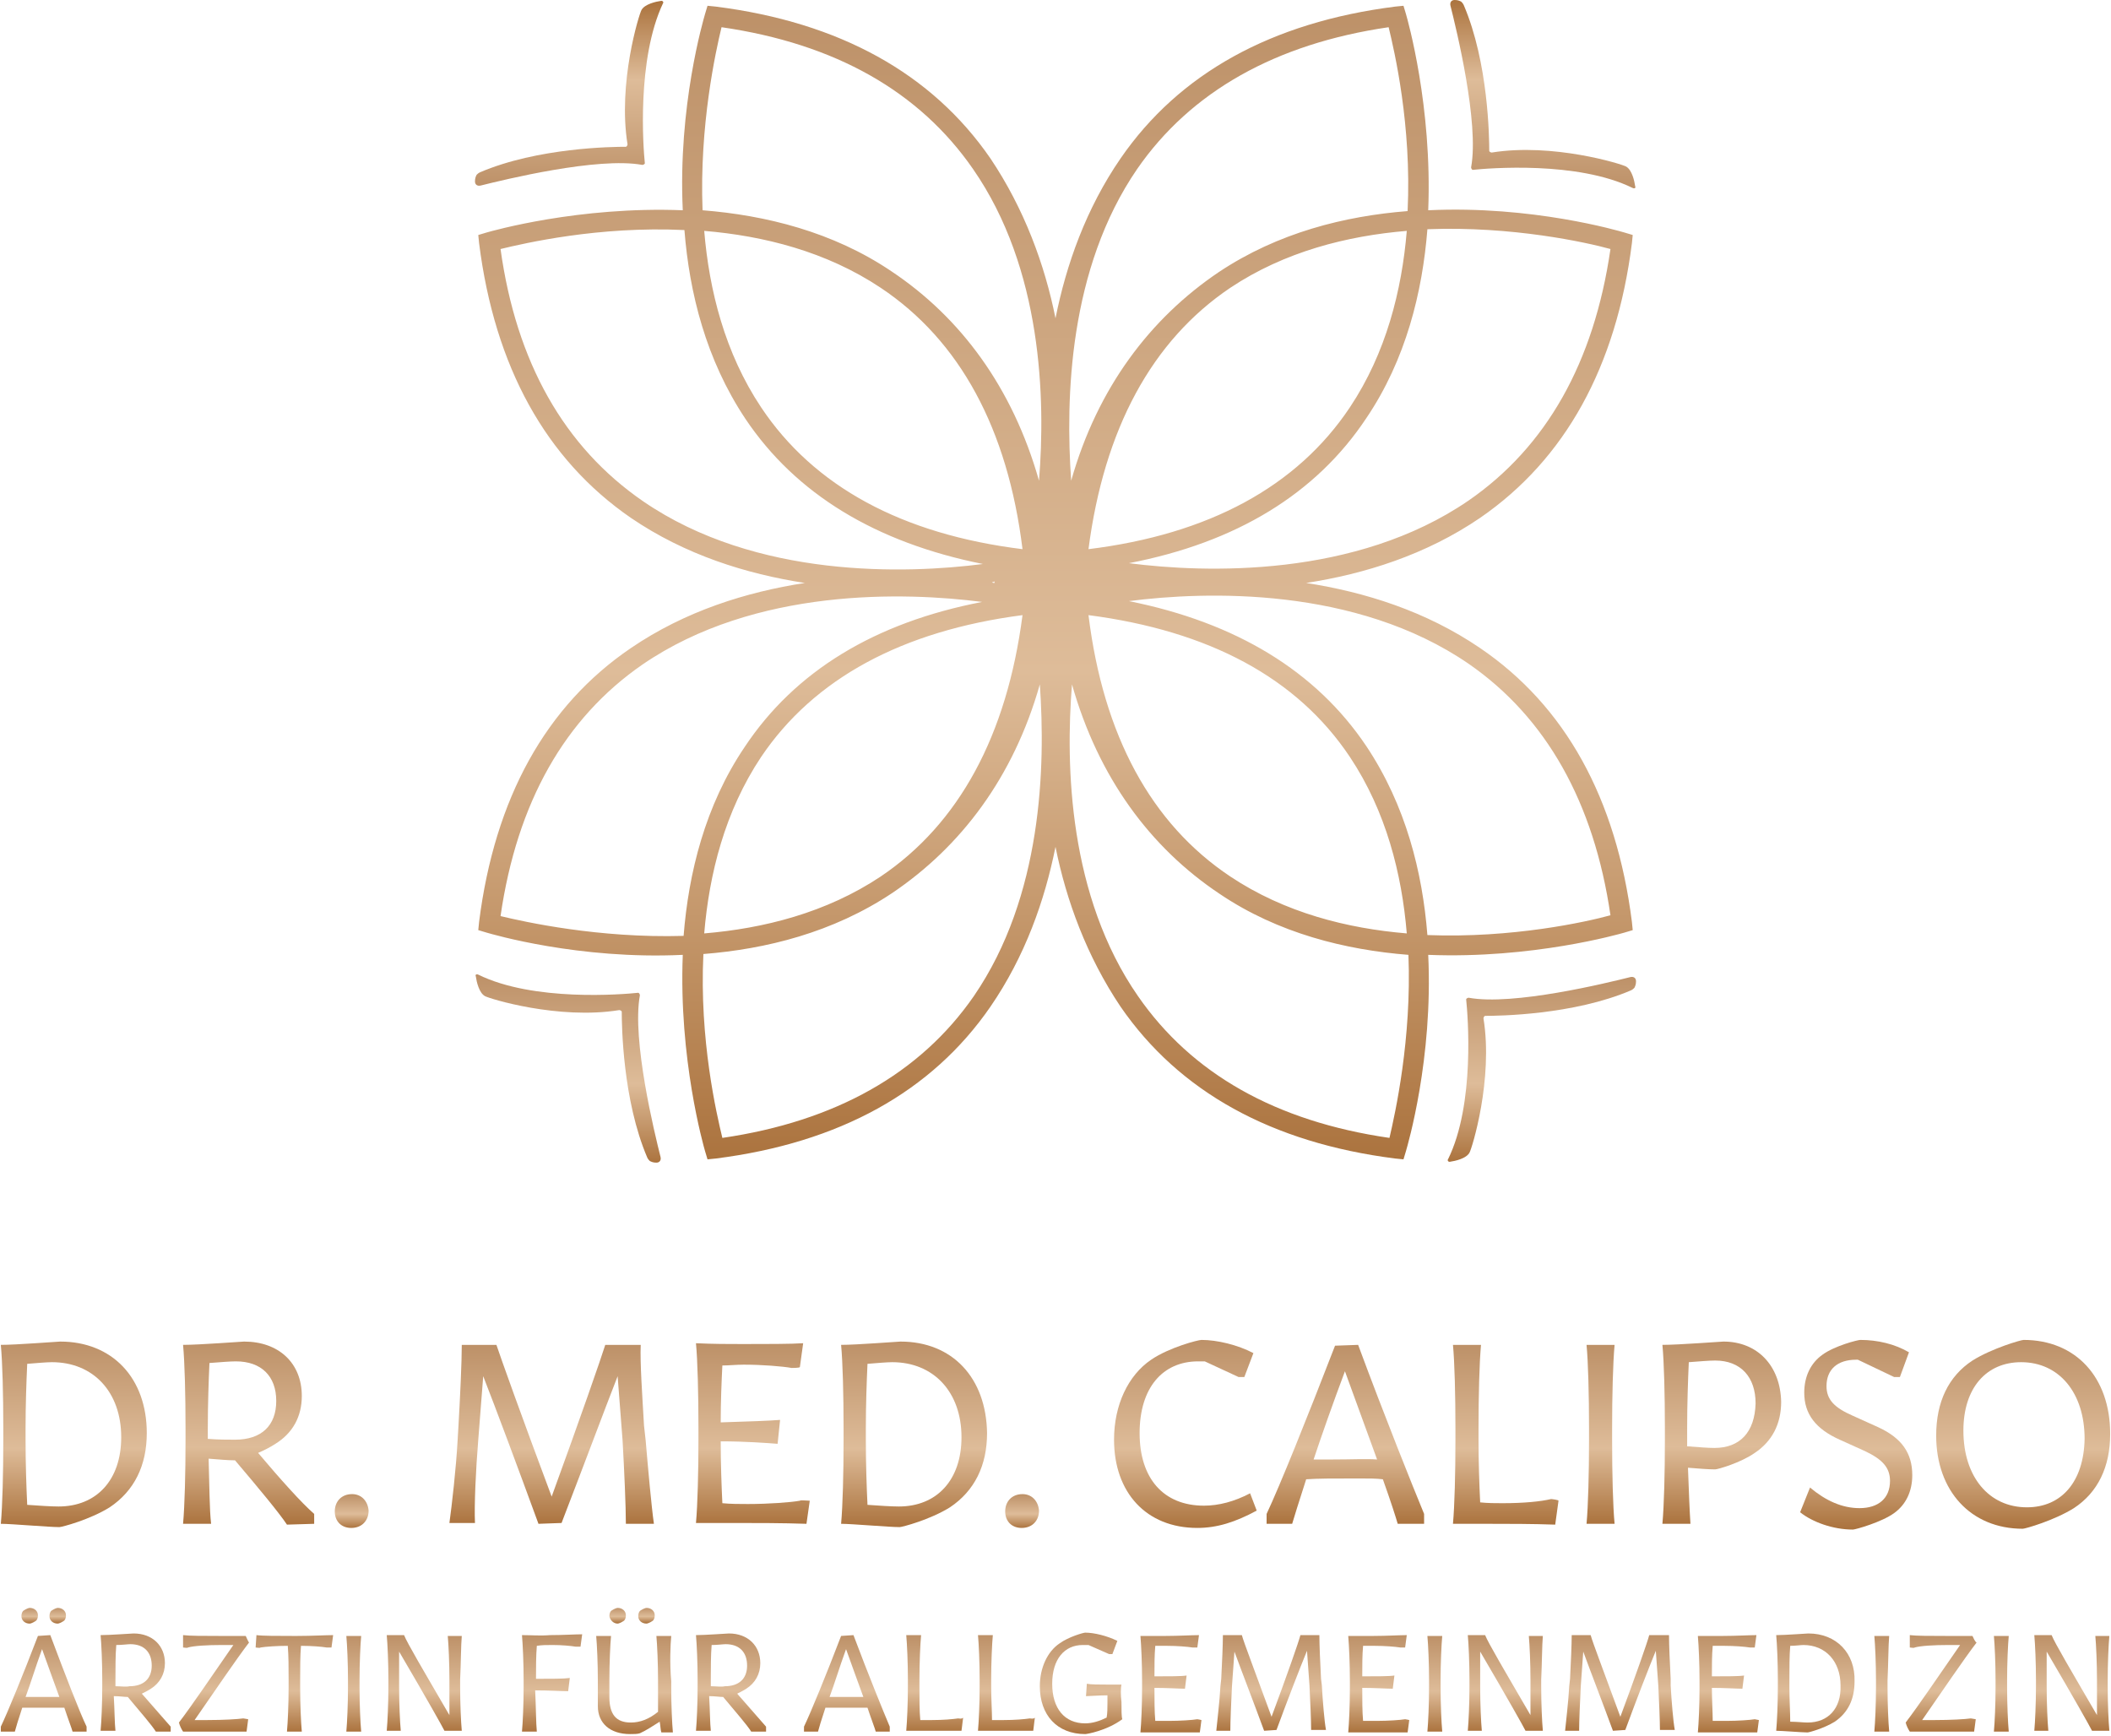 <?xml version="1.0" encoding="UTF-8"?> <svg xmlns="http://www.w3.org/2000/svg" xmlns:xlink="http://www.w3.org/1999/xlink" version="1.1" id="Ebene_1" x="0px" y="0px" viewBox="0 0 256 210.5" style="enable-background:new 0 0 256 210.5;" xml:space="preserve"> <style type="text/css"> .st0{fill:url(#SVGID_1_);} .st1{fill:url(#SVGID_00000052795328686620045750000003179362789437205917_);} .st2{fill:url(#SVGID_00000023976575705556364360000015553581596907224982_);} .st3{fill:url(#SVGID_00000078749598247786478310000000275523159839496863_);} .st4{fill:url(#SVGID_00000103969320381671458770000011879226270027671730_);} .st5{fill:url(#SVGID_00000164488076238941164160000011310345552201850279_);} .st6{fill:url(#SVGID_00000008118541341310375020000011563504142237770902_);} .st7{fill:url(#SVGID_00000085952711428855013220000018353384677743386519_);} .st8{fill:url(#SVGID_00000181057924282797254420000012020765023350310072_);} .st9{fill:url(#SVGID_00000106854396298822489070000008050030444805619353_);} .st10{fill:url(#SVGID_00000177486231244438488110000012211435324864344231_);} .st11{fill:url(#SVGID_00000123415727174524197430000013224037187944863649_);} .st12{fill:url(#SVGID_00000166666578802638512020000012758094701591995816_);} .st13{fill:url(#SVGID_00000160175873550705778010000004227370732955176893_);} .st14{fill:url(#SVGID_00000158008111823078472270000007118095715070519426_);} .st15{fill:url(#SVGID_00000178199069926346447720000000645251761440760460_);} .st16{fill:url(#SVGID_00000057870718944299775540000004233153253306241412_);} .st17{fill:url(#SVGID_00000007407836676738708880000007170668640849148292_);} .st18{fill:url(#SVGID_00000018223752146792931300000010942130494046795405_);} .st19{fill:url(#SVGID_00000157999629571667620610000014494789036505252744_);} .st20{fill:url(#SVGID_00000072279414012618703890000014084813941463602875_);} .st21{fill:url(#SVGID_00000089572746076087393230000017047172137900011145_);} .st22{fill:url(#SVGID_00000166677468570125210220000006817852519363003288_);} .st23{fill:url(#SVGID_00000123411916368909394520000011762372194617619361_);} .st24{fill:url(#SVGID_00000062191203931013202160000002278461544683312051_);} .st25{fill:url(#SVGID_00000090265511007045326520000006115821164856604312_);} .st26{fill:url(#SVGID_00000152944810062506376220000000823159450852443067_);} .st27{fill:url(#SVGID_00000066513059976420942100000008186338721719734444_);} .st28{fill:url(#SVGID_00000046301358742561751450000005251945093420705181_);} .st29{fill:url(#SVGID_00000013159520398265185620000015148495436006343561_);} .st30{fill:url(#SVGID_00000179636705873215252700000000732617437136202628_);} .st31{fill:url(#SVGID_00000137132597676609543750000011065209534973910939_);} .st32{fill:url(#SVGID_00000110470194394548419140000017651984701788487612_);} .st33{fill:url(#SVGID_00000159459842598282597790000002490884834194435737_);} .st34{fill:url(#SVGID_00000019637136786344800630000017091097289109128619_);} .st35{fill:url(#SVGID_00000094590677771223507840000016856794370863460259_);} .st36{fill:url(#SVGID_00000033341884807842516560000004621920711264075948_);} .st37{fill:url(#SVGID_00000011027148896188122360000005300123222837910147_);} .st38{fill:url(#SVGID_00000088818112922548885600000008648174421928189107_);} .st39{fill:url(#SVGID_00000140735427129017275070000007281210191630900885_);} .st40{fill:url(#SVGID_00000077297293121321317180000001230257386471662734_);} .st41{fill:url(#SVGID_00000052083502209422624400000000063175344282406831_);} .st42{fill:url(#SVGID_00000168116343029391747740000001920294228776926385_);} .st43{fill:url(#SVGID_00000158006507823168805040000012362933268065968258_);} .st44{fill:url(#SVGID_00000051353892132111130350000003395681788060038541_);} .st45{fill:url(#SVGID_00000120524247729910059990000006591532022061589126_);} .st46{fill:url(#SVGID_00000154402702246678877730000015029247219571901876_);} .st47{fill:url(#SVGID_00000081627128347078417060000009762454132660084624_);} </style> <g> <g> <linearGradient id="SVGID_1_" gradientUnits="userSpaceOnUse" x1="5.283" y1="198.331" x2="5.283" y2="210.029"> <stop offset="1.624976e-06" style="stop-color:#BD9168"></stop> <stop offset="0.577" style="stop-color:#DEBC99"></stop> <stop offset="1" style="stop-color:#AB733E"></stop> </linearGradient> <path class="st0" d="M6.1,198.3l-1.5,0.1c-1.8,4.7-3.6,9.1-4.5,11c0,0.1,0,0.6,0,0.6h1.7c0.1-0.4,0.4-1.4,0.9-2.9 c0.7,0,1.7,0,3.5,0c0.7,0,1.1,0,1.6,0c0.5,1.5,0.9,2.5,1,2.9h1.7c0-0.1,0-0.6,0-0.6C9.6,207.5,7.9,203.1,6.1,198.3z M4.3,205.8 c-0.5,0-0.8,0-1.2,0c0.6-1.6,1.2-3.6,2-5.8c0.8,2.2,1.5,4.2,2.1,5.8C6.6,205.8,5.7,205.8,4.3,205.8z"></path> <linearGradient id="SVGID_00000039109453273368346760000000176613777753923235_" gradientUnits="userSpaceOnUse" x1="3.57" y1="194.907" x2="3.57" y2="196.859"> <stop offset="1.624976e-06" style="stop-color:#BD9168"></stop> <stop offset="0.577" style="stop-color:#DEBC99"></stop> <stop offset="1" style="stop-color:#AB733E"></stop> </linearGradient> <path style="fill:url(#SVGID_00000039109453273368346760000000176613777753923235_);" d="M3.6,196.9c0.1,0,0.4-0.1,0.7-0.3 c0.2-0.1,0.3-0.4,0.3-0.7c0-0.5-0.4-0.9-1-0.9c-0.1,0-0.4,0.1-0.7,0.3c-0.2,0.1-0.3,0.4-0.3,0.7C2.6,196.5,3,196.9,3.6,196.9z"></path> <linearGradient id="SVGID_00000071529548744674848880000008162737379204458175_" gradientUnits="userSpaceOnUse" x1="6.995" y1="194.907" x2="6.995" y2="196.859"> <stop offset="1.624976e-06" style="stop-color:#BD9168"></stop> <stop offset="0.577" style="stop-color:#DEBC99"></stop> <stop offset="1" style="stop-color:#AB733E"></stop> </linearGradient> <path style="fill:url(#SVGID_00000071529548744674848880000008162737379204458175_);" d="M7,196.9c0.1,0,0.4-0.1,0.7-0.3 c0.2-0.1,0.3-0.4,0.3-0.7c0-0.5-0.4-0.9-1-0.9c-0.1,0-0.4,0.1-0.7,0.3c-0.2,0.1-0.3,0.4-0.3,0.7C6,196.5,6.4,196.9,7,196.9z"></path> <linearGradient id="SVGID_00000181765778597708386130000013044127863534482331_" gradientUnits="userSpaceOnUse" x1="16.589" y1="198.15" x2="16.589" y2="210.078"> <stop offset="1.624976e-06" style="stop-color:#BD9168"></stop> <stop offset="0.577" style="stop-color:#DEBC99"></stop> <stop offset="1" style="stop-color:#AB733E"></stop> </linearGradient> <path style="fill:url(#SVGID_00000181765778597708386130000013044127863534482331_);" d="M17.2,205.4c0.4-0.2,0.8-0.4,1.1-0.6 c1.1-0.7,1.7-1.8,1.7-3.1c0-2.1-1.5-3.6-3.8-3.6c-0.2,0-2.9,0.2-4,0.2c0.1,1.1,0.2,3.3,0.2,5.4v0.8c0,2.1-0.1,4.3-0.2,5.4h1.8 c-0.1-0.9-0.1-2.5-0.2-4.2c0.7,0,1.3,0.1,1.7,0.1c1.5,1.8,2.9,3.4,3.4,4.2l1.8,0c0-0.1,0-0.6,0-0.6 C20.1,208.7,18.7,207.1,17.2,205.4z M14,204.5v-0.7c0-1.5,0-3.1,0.1-4.3c0.7,0,1.4-0.1,1.7-0.1c1.7,0,2.6,1,2.6,2.6 c0,1.6-1,2.5-2.7,2.5C15.3,204.6,14.6,204.5,14,204.5z"></path> <linearGradient id="SVGID_00000068658147027577169700000007449238974819208083_" gradientUnits="userSpaceOnUse" x1="25.963" y1="198.299" x2="25.963" y2="210.078"> <stop offset="1.624976e-06" style="stop-color:#BD9168"></stop> <stop offset="0.577" style="stop-color:#DEBC99"></stop> <stop offset="1" style="stop-color:#AB733E"></stop> </linearGradient> <path style="fill:url(#SVGID_00000068658147027577169700000007449238974819208083_);" d="M29.8,198.4h-3.3c-1.8,0-3.5,0-4.3-0.1 l0,1.5c0.1,0,0.5,0.1,0.6,0c0.7-0.2,2.3-0.3,4.1-0.3h1.4c-2.5,3.6-5,7.3-6.6,9.4c0.1,0.4,0.3,0.8,0.5,1.1H25c2.3,0,4.2,0,4.9,0 l0.2-1.5c-0.1,0-0.5-0.1-0.6-0.1c-0.7,0.1-2.4,0.2-4.4,0.2h-1.5c2.5-3.6,5-7.3,6.6-9.4C30.1,199.1,29.9,198.6,29.8,198.4z"></path> <linearGradient id="SVGID_00000088132487287382675760000009292479228956788917_" gradientUnits="userSpaceOnUse" x1="35.649" y1="198.299" x2="35.649" y2="210.029"> <stop offset="1.624976e-06" style="stop-color:#BD9168"></stop> <stop offset="0.577" style="stop-color:#DEBC99"></stop> <stop offset="1" style="stop-color:#AB733E"></stop> </linearGradient> <path style="fill:url(#SVGID_00000088132487287382675760000009292479228956788917_);" d="M35.4,198.4c-1.7,0-3.6,0-4.3-0.1 l-0.1,1.5c0.1,0,0.5,0.1,0.6,0c0.6-0.1,2-0.2,3.3-0.2c0.1,1.2,0.1,2.7,0.1,4.2v0.8c0,2.1-0.1,4.3-0.2,5.4h1.8 c-0.1-1.1-0.2-3.3-0.2-5.4v-0.8c0-1.5,0-3,0.1-4.2c1.3,0,2.5,0.1,3.1,0.2c0.1,0,0.5,0,0.6,0l0.2-1.5c-0.8,0-2.6,0.1-4.3,0.1H35.4z "></path> <linearGradient id="SVGID_00000150081476090003850590000011452984249653424788_" gradientUnits="userSpaceOnUse" x1="42.879" y1="198.365" x2="42.879" y2="210.029"> <stop offset="1.624976e-06" style="stop-color:#BD9168"></stop> <stop offset="0.577" style="stop-color:#DEBC99"></stop> <stop offset="1" style="stop-color:#AB733E"></stop> </linearGradient> <path style="fill:url(#SVGID_00000150081476090003850590000011452984249653424788_);" d="M43.8,198.4H42c0.1,1.1,0.2,3.3,0.2,5.4 v0.8c0,2.1-0.1,4.3-0.2,5.4h1.8c-0.1-1.1-0.2-3.3-0.2-5.4v-0.8C43.6,201.7,43.7,199.5,43.8,198.4z"></path> <linearGradient id="SVGID_00000037689902004617019570000005837757259214651777_" gradientUnits="userSpaceOnUse" x1="51.465" y1="198.365" x2="51.465" y2="210.029"> <stop offset="1.624976e-06" style="stop-color:#BD9168"></stop> <stop offset="0.577" style="stop-color:#DEBC99"></stop> <stop offset="1" style="stop-color:#AB733E"></stop> </linearGradient> <path style="fill:url(#SVGID_00000037689902004617019570000005837757259214651777_);" d="M56,198.4h-1.7c0.1,1.1,0.2,3.3,0.2,5.4 v4.2c-3.2-5.5-5.1-8.7-5.5-9.7h-2.1c0.1,1.1,0.2,3.3,0.2,5.4v0.8c0,2.1-0.1,4.3-0.2,5.4h1.7c-0.1-1.1-0.2-3.3-0.2-5.4v-4.2 c3.4,5.8,5.2,9,5.5,9.6H56c-0.1-1.1-0.2-3.3-0.2-5.4v-0.8C55.9,201.7,55.9,199.5,56,198.4z"></path> <linearGradient id="SVGID_00000156555044300877142290000003184411188858561705_" gradientUnits="userSpaceOnUse" x1="66.892" y1="198.299" x2="66.892" y2="210.029"> <stop offset="1.624976e-06" style="stop-color:#BD9168"></stop> <stop offset="0.577" style="stop-color:#DEBC99"></stop> <stop offset="1" style="stop-color:#AB733E"></stop> </linearGradient> <path style="fill:url(#SVGID_00000156555044300877142290000003184411188858561705_);" d="M63.3,198.3c0.1,1.2,0.2,3.3,0.2,5.5v0.8 c0,2.1-0.1,4.3-0.2,5.4h1.8c-0.1-1-0.1-3-0.2-5c1.7,0,3.2,0.1,4,0.1l0.2-1.6c-0.7,0.1-2.3,0.1-4.1,0.1c0-1.3,0-2.8,0.1-4 c0.6-0.1,1.2-0.1,1.9-0.1c1.1,0,2.2,0.1,2.8,0.2c0.1,0,0.5,0,0.6,0l0.2-1.5c-0.8,0-2.4,0.1-3.9,0.1 C65.5,198.4,64.5,198.3,63.3,198.3z"></path> <linearGradient id="SVGID_00000013900329845016033830000013335499289120927663_" gradientUnits="userSpaceOnUse" x1="78.382" y1="194.907" x2="78.382" y2="196.859"> <stop offset="1.624976e-06" style="stop-color:#BD9168"></stop> <stop offset="0.577" style="stop-color:#DEBC99"></stop> <stop offset="1" style="stop-color:#AB733E"></stop> </linearGradient> <path style="fill:url(#SVGID_00000013900329845016033830000013335499289120927663_);" d="M78.4,196.9c0.1,0,0.4-0.1,0.7-0.3 c0.2-0.1,0.3-0.4,0.3-0.7c0-0.5-0.4-0.9-1-0.9c-0.1,0-0.4,0.1-0.7,0.3c-0.2,0.1-0.3,0.4-0.3,0.7C77.4,196.5,77.8,196.9,78.4,196.9 z"></path> <linearGradient id="SVGID_00000172440575709593247740000005704161613019885218_" gradientUnits="userSpaceOnUse" x1="74.957" y1="194.907" x2="74.957" y2="196.859"> <stop offset="1.624976e-06" style="stop-color:#BD9168"></stop> <stop offset="0.577" style="stop-color:#DEBC99"></stop> <stop offset="1" style="stop-color:#AB733E"></stop> </linearGradient> <path style="fill:url(#SVGID_00000172440575709593247740000005704161613019885218_);" d="M74.9,196.9c0.1,0,0.4-0.1,0.7-0.3 c0.2-0.1,0.3-0.4,0.3-0.7c0-0.5-0.4-0.9-1-0.9c-0.1,0-0.4,0.1-0.7,0.3c-0.2,0.1-0.3,0.4-0.3,0.7C74,196.5,74.4,196.9,74.9,196.9z"></path> <linearGradient id="SVGID_00000081635285778283214820000017089261702326583435_" gradientUnits="userSpaceOnUse" x1="76.777" y1="198.365" x2="76.777" y2="210.293"> <stop offset="1.624976e-06" style="stop-color:#BD9168"></stop> <stop offset="0.577" style="stop-color:#DEBC99"></stop> <stop offset="1" style="stop-color:#AB733E"></stop> </linearGradient> <path style="fill:url(#SVGID_00000081635285778283214820000017089261702326583435_);" d="M81.4,198.4h-1.8 c0.1,1.1,0.2,3.3,0.2,5.4v3.8c-1.1,0.9-2.2,1.3-3.3,1.3c-1.8,0-2.6-1-2.6-3.1v-2c0-2.1,0.1-4.3,0.2-5.4h-1.8 c0.1,1.1,0.2,3.3,0.2,5.4v0.8c0,0.8,0,1.4,0,2.3c0,2.1,1.5,3.4,3.9,3.4c0.5,0,0.9,0,1.2-0.1c0.7-0.3,1.6-0.9,2.4-1.4 c0.1,0.5,0.1,1,0.2,1.3h1.4c-0.1-1.1-0.2-3.3-0.2-5.4v-0.8C81.2,201.7,81.3,199.5,81.4,198.4z"></path> <linearGradient id="SVGID_00000025417756051741457810000004899854796587220372_" gradientUnits="userSpaceOnUse" x1="88.786" y1="198.15" x2="88.786" y2="210.078"> <stop offset="1.624976e-06" style="stop-color:#BD9168"></stop> <stop offset="0.577" style="stop-color:#DEBC99"></stop> <stop offset="1" style="stop-color:#AB733E"></stop> </linearGradient> <path style="fill:url(#SVGID_00000025417756051741457810000004899854796587220372_);" d="M89.4,205.4c0.4-0.2,0.8-0.4,1.1-0.6 c1.1-0.7,1.7-1.8,1.7-3.1c0-2.1-1.5-3.6-3.8-3.6c-0.2,0-2.9,0.2-4,0.2c0.1,1.1,0.2,3.3,0.2,5.4v0.8c0,2.1-0.1,4.3-0.2,5.4h1.8 c-0.1-0.9-0.1-2.5-0.2-4.2c0.7,0,1.3,0.1,1.7,0.1c1.5,1.8,2.9,3.4,3.4,4.2l1.8,0c0-0.1,0-0.6,0-0.6 C92.3,208.7,90.9,207.1,89.4,205.4z M86.2,204.5v-0.7c0-1.5,0-3.1,0.1-4.3c0.7,0,1.4-0.1,1.7-0.1c1.7,0,2.6,1,2.6,2.6 c0,1.6-1,2.5-2.7,2.5C87.5,204.6,86.8,204.5,86.2,204.5z"></path> <linearGradient id="SVGID_00000116952471644914451530000008870613740712903840_" gradientUnits="userSpaceOnUse" x1="102.759" y1="198.331" x2="102.759" y2="210.029"> <stop offset="1.624976e-06" style="stop-color:#BD9168"></stop> <stop offset="0.577" style="stop-color:#DEBC99"></stop> <stop offset="1" style="stop-color:#AB733E"></stop> </linearGradient> <path style="fill:url(#SVGID_00000116952471644914451530000008870613740712903840_);" d="M103.5,198.3l-1.5,0.1 c-1.8,4.7-3.6,9.1-4.5,11c0,0.1,0,0.6,0,0.6h1.7c0.1-0.4,0.4-1.4,0.9-2.9c0.7,0,1.7,0,3.5,0c0.7,0,1.1,0,1.6,0 c0.5,1.5,0.9,2.5,1,2.9h1.7c0-0.1,0-0.6,0-0.6C107.1,207.5,105.3,203.1,103.5,198.3z M101.8,205.8c-0.5,0-0.8,0-1.2,0 c0.6-1.6,1.2-3.6,2-5.8c0.8,2.2,1.5,4.2,2.1,5.8C104.1,205.8,103.2,205.8,101.8,205.8z"></path> <linearGradient id="SVGID_00000078013153967833501430000005772293892816137123_" gradientUnits="userSpaceOnUse" x1="113.248" y1="198.365" x2="113.248" y2="210.078"> <stop offset="1.624976e-06" style="stop-color:#BD9168"></stop> <stop offset="0.577" style="stop-color:#DEBC99"></stop> <stop offset="1" style="stop-color:#AB733E"></stop> </linearGradient> <path style="fill:url(#SVGID_00000078013153967833501430000005772293892816137123_);" d="M116.2,208.4c-0.7,0.1-1.8,0.2-3.2,0.2 c-0.4,0-1,0-1.4,0c-0.1-1.1-0.1-2.6-0.1-4.1v-0.8c0-2.1,0.1-4.3,0.2-5.4h-1.8c0.1,1.1,0.2,3.3,0.2,5.4v0.8c0,2.1-0.1,4.3-0.2,5.4 h2.4c1.2,0,2.8,0,4.3,0l0.2-1.6C116.7,208.5,116.2,208.4,116.2,208.4z"></path> <linearGradient id="SVGID_00000080910401371560251910000006751715740071243649_" gradientUnits="userSpaceOnUse" x1="121.95" y1="198.365" x2="121.95" y2="210.078"> <stop offset="1.624976e-06" style="stop-color:#BD9168"></stop> <stop offset="0.577" style="stop-color:#DEBC99"></stop> <stop offset="1" style="stop-color:#AB733E"></stop> </linearGradient> <path style="fill:url(#SVGID_00000080910401371560251910000006751715740071243649_);" d="M124.9,208.4c-0.7,0.1-1.8,0.2-3.2,0.2 c-0.4,0-1,0-1.4,0c0-1.1-0.1-2.6-0.1-4.1v-0.8c0-2.1,0.1-4.3,0.2-5.4h-1.8c0.1,1.1,0.2,3.3,0.2,5.4v0.8c0,2.1-0.1,4.3-0.2,5.4h2.4 c1.2,0,2.8,0,4.3,0l0.2-1.6C125.4,208.5,124.9,208.4,124.9,208.4z"></path> <linearGradient id="SVGID_00000167357928457811809320000014636100696777859245_" gradientUnits="userSpaceOnUse" x1="131" y1="198.034" x2="131" y2="210.359"> <stop offset="1.624976e-06" style="stop-color:#BD9168"></stop> <stop offset="0.577" style="stop-color:#DEBC99"></stop> <stop offset="1" style="stop-color:#AB733E"></stop> </linearGradient> <path style="fill:url(#SVGID_00000167357928457811809320000014636100696777859245_);" d="M136,204.3c-0.4,0-1.1,0-1.7,0 c-0.9,0-2,0-2.5-0.1l-0.1,1.5c0.4,0,1.6-0.1,2.6-0.1c0,0.3,0,0.6,0,0.9c0,0.6,0,1.3-0.1,1.8c-0.8,0.4-1.7,0.7-2.6,0.7 c-2.5,0-4-1.8-4-4.8c0-3,1.5-4.7,3.7-4.7c0.2,0,0.5,0,0.7,0l2.5,1.1c0.1,0,0.3,0,0.4,0l0.6-1.6c-1.2-0.6-2.8-1-3.9-1 c-0.2,0-2,0.5-3.1,1.3c-1.5,1-2.4,3-2.4,5.2c0,3.5,2.1,5.8,5.5,5.8c0.2,0,2.6-0.4,4.5-1.8c-0.1-0.3-0.1-1.1-0.1-2.1 C135.9,205.6,135.9,204.7,136,204.3z"></path> <linearGradient id="SVGID_00000161599559289771208260000008916858676757851030_" gradientUnits="userSpaceOnUse" x1="142.076" y1="198.299" x2="142.076" y2="210.078"> <stop offset="1.624976e-06" style="stop-color:#BD9168"></stop> <stop offset="0.577" style="stop-color:#DEBC99"></stop> <stop offset="1" style="stop-color:#AB733E"></stop> </linearGradient> <path style="fill:url(#SVGID_00000161599559289771208260000008916858676757851030_);" d="M145.2,208.5c-0.6,0.1-2.1,0.2-3.4,0.2 c-0.6,0-1.2,0-1.7,0c-0.1-1.1-0.1-2.6-0.1-4c1.6,0,3,0.1,3.7,0.1l0.2-1.6c-0.6,0.1-2.1,0.1-3.9,0.1c0-1.3,0-2.6,0.1-3.7 c0.4,0,0.9,0,1.4,0c1.2,0,2.5,0.1,3.1,0.2c0.1,0,0.5,0,0.6,0l0.2-1.5c-0.8,0-2.5,0.1-4,0.1c-1,0-1.9,0-3.1,0 c0.1,1.2,0.2,3.3,0.2,5.5v0.8c0,2.1-0.1,4.3-0.2,5.4h2.6c1.2,0,3,0,4.6,0l0.2-1.5C145.7,208.6,145.3,208.5,145.2,208.5z"></path> <linearGradient id="SVGID_00000172441159196336766820000008907951457083399098_" gradientUnits="userSpaceOnUse" x1="154.161" y1="198.365" x2="154.161" y2="210.061"> <stop offset="1.624976e-06" style="stop-color:#BD9168"></stop> <stop offset="0.577" style="stop-color:#DEBC99"></stop> <stop offset="1" style="stop-color:#AB733E"></stop> </linearGradient> <path style="fill:url(#SVGID_00000172441159196336766820000008907951457083399098_);" d="M160.2,203.6c-0.1-1.9-0.2-4.1-0.2-5.3 h-2.3c-0.2,0.8-1.6,4.8-3.5,9.9c-1.9-5.2-3.4-9.1-3.6-9.9h-2.3c0,1.1-0.1,3.4-0.2,5.3l-0.1,0.9c-0.1,1.9-0.4,4.3-0.5,5.4h1.7 c0-1.1,0.1-3.5,0.2-5.4l0.3-4.2c0.8,2.2,2.2,5.8,3.6,9.6l1.5-0.1c1.4-3.8,2.8-7.4,3.7-9.6l0.3,4.2c0.1,1.9,0.2,4.3,0.2,5.4h1.8 c-0.2-1.1-0.4-3.6-0.5-5.4L160.2,203.6z"></path> <linearGradient id="SVGID_00000084524640269272753640000000236756959850311811_" gradientUnits="userSpaceOnUse" x1="167.256" y1="198.299" x2="167.256" y2="210.078"> <stop offset="1.624976e-06" style="stop-color:#BD9168"></stop> <stop offset="0.577" style="stop-color:#DEBC99"></stop> <stop offset="1" style="stop-color:#AB733E"></stop> </linearGradient> <path style="fill:url(#SVGID_00000084524640269272753640000000236756959850311811_);" d="M170.4,208.5c-0.6,0.1-2.1,0.2-3.4,0.2 c-0.6,0-1.2,0-1.7,0c-0.1-1.1-0.1-2.6-0.1-4c1.6,0,3,0.1,3.7,0.1l0.2-1.6c-0.6,0.1-2.1,0.1-3.9,0.1c0-1.3,0-2.6,0.1-3.7 c0.4,0,0.9,0,1.4,0c1.2,0,2.5,0.1,3.1,0.2c0.1,0,0.5,0,0.6,0l0.2-1.5c-0.8,0-2.5,0.1-4,0.1c-1,0-1.9,0-3.1,0 c0.1,1.2,0.2,3.3,0.2,5.5v0.8c0,2.1-0.1,4.3-0.2,5.4h2.6c1.2,0,3,0,4.6,0l0.2-1.5C170.9,208.6,170.5,208.5,170.4,208.5z"></path> <linearGradient id="SVGID_00000079465827844230260350000008171284990768746651_" gradientUnits="userSpaceOnUse" x1="173.973" y1="198.365" x2="173.973" y2="210.029"> <stop offset="1.624976e-06" style="stop-color:#BD9168"></stop> <stop offset="0.577" style="stop-color:#DEBC99"></stop> <stop offset="1" style="stop-color:#AB733E"></stop> </linearGradient> <path style="fill:url(#SVGID_00000079465827844230260350000008171284990768746651_);" d="M174.9,198.4h-1.8 c0.1,1.1,0.2,3.3,0.2,5.4v0.8c0,2.1-0.1,4.3-0.2,5.4h1.8c-0.1-1.1-0.2-3.3-0.2-5.4v-0.8C174.7,201.7,174.8,199.5,174.9,198.4z"></path> <linearGradient id="SVGID_00000039830724897402152890000016088310564143640468_" gradientUnits="userSpaceOnUse" x1="182.559" y1="198.365" x2="182.559" y2="210.029"> <stop offset="1.624976e-06" style="stop-color:#BD9168"></stop> <stop offset="0.577" style="stop-color:#DEBC99"></stop> <stop offset="1" style="stop-color:#AB733E"></stop> </linearGradient> <path style="fill:url(#SVGID_00000039830724897402152890000016088310564143640468_);" d="M187.1,198.4h-1.7 c0.1,1.1,0.2,3.3,0.2,5.4v4.2c-3.2-5.5-5.1-8.7-5.5-9.7H178c0.1,1.1,0.2,3.3,0.2,5.4v0.8c0,2.1-0.1,4.3-0.2,5.4h1.7 c-0.1-1.1-0.2-3.3-0.2-5.4v-4.2c3.4,5.8,5.2,9,5.5,9.6h2.1c-0.1-1.1-0.2-3.3-0.2-5.4v-0.8C187,201.7,187,199.5,187.1,198.4z"></path> <linearGradient id="SVGID_00000063623611101204803430000000256297175560810374_" gradientUnits="userSpaceOnUse" x1="196.513" y1="198.365" x2="196.513" y2="210.061"> <stop offset="1.624976e-06" style="stop-color:#BD9168"></stop> <stop offset="0.577" style="stop-color:#DEBC99"></stop> <stop offset="1" style="stop-color:#AB733E"></stop> </linearGradient> <path style="fill:url(#SVGID_00000063623611101204803430000000256297175560810374_);" d="M202.6,203.6c-0.1-1.9-0.2-4.1-0.2-5.3 H200c-0.2,0.8-1.6,4.8-3.5,9.9c-1.9-5.2-3.4-9.1-3.6-9.9h-2.3c0,1.1-0.1,3.4-0.2,5.3l-0.1,0.9c-0.1,1.9-0.4,4.3-0.5,5.4h1.7 c0-1.1,0.1-3.5,0.2-5.4l0.3-4.2c0.8,2.2,2.2,5.8,3.6,9.6l1.5-0.1c1.4-3.8,2.8-7.4,3.7-9.6l0.3,4.2c0.1,1.9,0.2,4.3,0.2,5.4h1.8 c-0.2-1.1-0.4-3.6-0.5-5.4L202.6,203.6z"></path> <linearGradient id="SVGID_00000142137622670211891910000014469741855720645304_" gradientUnits="userSpaceOnUse" x1="209.608" y1="198.299" x2="209.608" y2="210.078"> <stop offset="1.624976e-06" style="stop-color:#BD9168"></stop> <stop offset="0.577" style="stop-color:#DEBC99"></stop> <stop offset="1" style="stop-color:#AB733E"></stop> </linearGradient> <path style="fill:url(#SVGID_00000142137622670211891910000014469741855720645304_);" d="M212.8,208.5c-0.6,0.1-2.1,0.2-3.4,0.2 c-0.6,0-1.2,0-1.7,0c0-1.1-0.1-2.6-0.1-4c1.6,0,3,0.1,3.7,0.1l0.2-1.6c-0.6,0.1-2.1,0.1-3.9,0.1c0-1.3,0-2.6,0.1-3.7 c0.4,0,0.9,0,1.4,0c1.2,0,2.5,0.1,3.1,0.2c0.1,0,0.5,0,0.6,0l0.2-1.5c-0.8,0-2.5,0.1-4,0.1c-1,0-1.9,0-3.1,0 c0.1,1.2,0.2,3.3,0.2,5.5v0.8c0,2.1-0.1,4.3-0.2,5.4h2.6c1.2,0,3,0,4.6,0l0.2-1.5C213.3,208.6,212.8,208.5,212.8,208.5z"></path> <linearGradient id="SVGID_00000070802730521139530830000017833746057934853269_" gradientUnits="userSpaceOnUse" x1="220.188" y1="198.15" x2="220.188" y2="210.244"> <stop offset="1.624976e-06" style="stop-color:#BD9168"></stop> <stop offset="0.577" style="stop-color:#DEBC99"></stop> <stop offset="1" style="stop-color:#AB733E"></stop> </linearGradient> <path style="fill:url(#SVGID_00000070802730521139530830000017833746057934853269_);" d="M219.3,198.1c-0.2,0-2.8,0.2-3.9,0.2 c0.1,1.1,0.2,3.3,0.2,5.4v0.8c0,2.1-0.1,4.3-0.2,5.4c0.7,0,3.1,0.2,3.8,0.2c0.2,0,2-0.5,3.3-1.3c1.6-1.1,2.4-2.7,2.4-4.9 C225,200.5,222.7,198.1,219.3,198.1z M219.2,208.9c-0.5,0-1.3-0.1-2.1-0.1c0-1.2-0.1-2.7-0.1-4.2v-0.8c0-1.5,0-3,0.1-4.2 c0.6,0,1.3-0.1,1.6-0.1c2.7,0,4.5,2,4.5,4.9C223.3,207.2,221.7,208.9,219.2,208.9z"></path> <linearGradient id="SVGID_00000005258647527871767610000016985529578571360438_" gradientUnits="userSpaceOnUse" x1="228.22" y1="198.365" x2="228.22" y2="210.029"> <stop offset="1.624976e-06" style="stop-color:#BD9168"></stop> <stop offset="0.577" style="stop-color:#DEBC99"></stop> <stop offset="1" style="stop-color:#AB733E"></stop> </linearGradient> <path style="fill:url(#SVGID_00000005258647527871767610000016985529578571360438_);" d="M229.1,198.4h-1.8 c0.1,1.1,0.2,3.3,0.2,5.4v0.8c0,2.1-0.1,4.3-0.2,5.4h1.8c-0.1-1.1-0.2-3.3-0.2-5.4v-0.8C229,201.7,229,199.5,229.1,198.4z"></path> <linearGradient id="SVGID_00000166645877034486861060000006435612057635003013_" gradientUnits="userSpaceOnUse" x1="235.358" y1="198.299" x2="235.358" y2="210.078"> <stop offset="1.624976e-06" style="stop-color:#BD9168"></stop> <stop offset="0.577" style="stop-color:#DEBC99"></stop> <stop offset="1" style="stop-color:#AB733E"></stop> </linearGradient> <path style="fill:url(#SVGID_00000166645877034486861060000006435612057635003013_);" d="M239.2,198.4h-3.3c-1.8,0-3.5,0-4.3-0.1 l0,1.5c0.1,0,0.5,0.1,0.6,0c0.7-0.2,2.3-0.3,4.1-0.3h1.4c-2.5,3.6-5,7.3-6.6,9.4c0.1,0.4,0.3,0.8,0.5,1.1h2.9c2.3,0,4.2,0,4.9,0 l0.2-1.5c-0.1,0-0.5-0.1-0.6-0.1c-0.7,0.1-2.4,0.2-4.4,0.2h-1.5c2.5-3.6,5-7.3,6.6-9.4C239.5,199.1,239.3,198.6,239.2,198.4z"></path> <linearGradient id="SVGID_00000083778081832471938380000017650299319316197798_" gradientUnits="userSpaceOnUse" x1="242.662" y1="198.365" x2="242.662" y2="210.029"> <stop offset="1.624976e-06" style="stop-color:#BD9168"></stop> <stop offset="0.577" style="stop-color:#DEBC99"></stop> <stop offset="1" style="stop-color:#AB733E"></stop> </linearGradient> <path style="fill:url(#SVGID_00000083778081832471938380000017650299319316197798_);" d="M243.6,198.4h-1.8 c0.1,1.1,0.2,3.3,0.2,5.4v0.8c0,2.1-0.1,4.3-0.2,5.4h1.8c-0.1-1.1-0.2-3.3-0.2-5.4v-0.8C243.4,201.7,243.5,199.5,243.6,198.4z"></path> <linearGradient id="SVGID_00000049912677779444590570000011739291735175494575_" gradientUnits="userSpaceOnUse" x1="251.249" y1="198.365" x2="251.249" y2="210.029"> <stop offset="1.624976e-06" style="stop-color:#BD9168"></stop> <stop offset="0.577" style="stop-color:#DEBC99"></stop> <stop offset="1" style="stop-color:#AB733E"></stop> </linearGradient> <path style="fill:url(#SVGID_00000049912677779444590570000011739291735175494575_);" d="M255.6,203.8c0-2.1,0.1-4.3,0.2-5.4h-1.7 c0.1,1.1,0.2,3.3,0.2,5.4v4.2c-3.2-5.5-5.1-8.7-5.5-9.7h-2.1c0.1,1.1,0.2,3.3,0.2,5.4v0.8c0,2.1-0.1,4.3-0.2,5.4h1.7 c-0.1-1.1-0.2-3.3-0.2-5.4v-4.2c3.4,5.8,5.2,9,5.5,9.6h2.1c-0.1-1.1-0.2-3.3-0.2-5.4V203.8z"></path> <linearGradient id="SVGID_00000039854468261561971590000014355614260777535672_" gradientUnits="userSpaceOnUse" x1="8.914" y1="162.75" x2="8.914" y2="185.166"> <stop offset="1.624976e-06" style="stop-color:#BD9168"></stop> <stop offset="0.577" style="stop-color:#DEBC99"></stop> <stop offset="1" style="stop-color:#AB733E"></stop> </linearGradient> <path style="fill:url(#SVGID_00000039854468261561971590000014355614260777535672_);" d="M7.3,162.7c-0.3,0-5.3,0.4-7.2,0.4 c0.2,2.1,0.3,6.1,0.3,10.1v1.5c0,3.9-0.1,7.9-0.3,10.1c1.3,0,5.8,0.4,7.1,0.4c0.3,0,3.7-0.9,6.1-2.4c3-2,4.5-5.1,4.5-9 C17.8,167.1,13.6,162.7,7.3,162.7z M7.1,182.7c-0.9,0-2.4-0.1-3.8-0.2c-0.1-2.1-0.2-5-0.2-7.8v-1.5c0-2.8,0.1-5.6,0.2-7.8 c1.2-0.1,2.4-0.2,3-0.2c5,0,8.4,3.6,8.4,9.1C14.7,179.5,11.7,182.7,7.1,182.7z"></path> <linearGradient id="SVGID_00000142138874102512340020000009390895422025019274_" gradientUnits="userSpaceOnUse" x1="30.053" y1="162.75" x2="30.053" y2="184.859"> <stop offset="1.624976e-06" style="stop-color:#BD9168"></stop> <stop offset="0.577" style="stop-color:#DEBC99"></stop> <stop offset="1" style="stop-color:#AB733E"></stop> </linearGradient> <path style="fill:url(#SVGID_00000142138874102512340020000009390895422025019274_);" d="M31.3,176.2c0.7-0.3,1.5-0.7,2.1-1.1 c2.1-1.3,3.2-3.3,3.2-5.8c0-4-2.8-6.6-7-6.6c-0.3,0-5.4,0.4-7.4,0.4c0.2,2.1,0.3,6.1,0.3,10.1v1.5c0,3.9-0.1,7.9-0.3,10.1h3.4 c-0.2-1.7-0.2-4.7-0.3-7.9c1.3,0.1,2.3,0.2,3.2,0.2c2.8,3.3,5.3,6.3,6.3,7.8l3.3-0.1c0-0.1,0-1.1,0-1.2 C36.6,182.3,34,179.4,31.3,176.2z M25.2,174.5v-1.3c0-2.8,0.1-5.7,0.2-7.9c1.3-0.1,2.5-0.2,3.2-0.2c3.1,0,4.9,1.8,4.9,4.8 c0,3-1.8,4.7-5,4.7C27.7,174.6,26.4,174.6,25.2,174.5z"></path> <linearGradient id="SVGID_00000005245898652851847880000001190602454899570576_" gradientUnits="userSpaceOnUse" x1="42.598" y1="181.241" x2="42.598" y2="185.35"> <stop offset="1.624976e-06" style="stop-color:#BD9168"></stop> <stop offset="0.577" style="stop-color:#DEBC99"></stop> <stop offset="1" style="stop-color:#AB733E"></stop> </linearGradient> <path style="fill:url(#SVGID_00000005245898652851847880000001190602454899570576_);" d="M42.7,181.2c-1.3,0-2.1,0.9-2.1,2.1 c0,1.2,0.8,2,2,2c1.3,0,2.1-0.9,2.1-2.1C44.6,182,43.8,181.2,42.7,181.2z"></path> <linearGradient id="SVGID_00000025424172409199903450000007312210589229859222_" gradientUnits="userSpaceOnUse" x1="66.902" y1="163.148" x2="66.902" y2="184.828"> <stop offset="1.624976e-06" style="stop-color:#BD9168"></stop> <stop offset="0.577" style="stop-color:#DEBC99"></stop> <stop offset="1" style="stop-color:#AB733E"></stop> </linearGradient> <path style="fill:url(#SVGID_00000025424172409199903450000007312210589229859222_);" d="M78.1,172.9c-0.2-3.5-0.5-7.7-0.4-9.8 h-4.3c-0.5,1.6-3,8.8-6.5,18.4c-3.6-9.6-6.2-16.9-6.7-18.4h-4.2c0,2.1-0.2,6.3-0.4,9.8l-0.1,1.7c-0.2,3.6-0.7,7.9-1,10.1h3.1 c-0.1-2.1,0.1-6.5,0.4-10.1l0.6-7.7c1.6,4.1,4.1,10.8,6.7,17.9l2.8-0.1c2.7-7,5.2-13.7,6.8-17.8l0.6,7.8c0.2,3.5,0.4,8,0.4,10.1 h3.4c-0.3-2.1-0.7-6.6-1-10.1L78.1,172.9z"></path> <linearGradient id="SVGID_00000106832523040787767370000006736058182126888620_" gradientUnits="userSpaceOnUse" x1="91.172" y1="163.025" x2="91.172" y2="184.859"> <stop offset="1.624976e-06" style="stop-color:#BD9168"></stop> <stop offset="0.577" style="stop-color:#DEBC99"></stop> <stop offset="1" style="stop-color:#AB733E"></stop> </linearGradient> <path style="fill:url(#SVGID_00000106832523040787767370000006736058182126888620_);" d="M97,182c-1.1,0.2-3.8,0.4-6.3,0.4 c-1,0-2.1,0-3.1-0.1c-0.1-2.1-0.2-4.8-0.2-7.5c3,0,5.6,0.2,6.9,0.3l0.3-2.9c-1.2,0.1-3.9,0.2-7.2,0.3c0-2.5,0.1-4.9,0.2-6.9 c0.8,0,1.7-0.1,2.6-0.1c2.2,0,4.7,0.2,5.8,0.4c0.1,0,0.9,0,1-0.1l0.4-2.9c-1.4,0.1-4.6,0.1-7.3,0.1c-1.9,0-3.5,0-5.7-0.1 c0.2,2.1,0.3,6.2,0.3,10.2v1.5c0,3.9-0.1,7.9-0.3,10.1h4.9c2.3,0,5.6,0,8.5,0.1l0.4-2.8C97.9,182,97.1,181.9,97,182z"></path> <linearGradient id="SVGID_00000028290890952200844390000011110854760663410579_" gradientUnits="userSpaceOnUse" x1="110.782" y1="162.75" x2="110.782" y2="185.166"> <stop offset="1.624976e-06" style="stop-color:#BD9168"></stop> <stop offset="0.577" style="stop-color:#DEBC99"></stop> <stop offset="1" style="stop-color:#AB733E"></stop> </linearGradient> <path style="fill:url(#SVGID_00000028290890952200844390000011110854760663410579_);" d="M109.2,162.7c-0.3,0-5.3,0.4-7.2,0.4 c0.2,2.1,0.3,6.1,0.3,10.1v1.5c0,3.9-0.1,7.9-0.3,10.1c1.3,0,5.8,0.4,7.1,0.4c0.3,0,3.7-0.9,6.1-2.4c3-2,4.5-5.1,4.5-9 C119.6,167.1,115.5,162.7,109.2,162.7z M109,182.7c-0.9,0-2.4-0.1-3.8-0.2c-0.1-2.1-0.2-5-0.2-7.8v-1.5c0-2.8,0.1-5.6,0.2-7.8 c1.2-0.1,2.4-0.2,3-0.2c5,0,8.4,3.6,8.4,9.1C116.6,179.5,113.6,182.7,109,182.7z"></path> <linearGradient id="SVGID_00000140712280882285022240000011819473220240156549_" gradientUnits="userSpaceOnUse" x1="123.891" y1="181.241" x2="123.891" y2="185.35"> <stop offset="1.624976e-06" style="stop-color:#BD9168"></stop> <stop offset="0.577" style="stop-color:#DEBC99"></stop> <stop offset="1" style="stop-color:#AB733E"></stop> </linearGradient> <path style="fill:url(#SVGID_00000140712280882285022240000011819473220240156549_);" d="M124,181.2c-1.3,0-2.1,0.9-2.1,2.1 c0,1.2,0.8,2,2,2c1.3,0,2.1-0.9,2.1-2.1C125.9,182,125.1,181.2,124,181.2z"></path> <linearGradient id="SVGID_00000111182729396604115710000005087674688761892265_" gradientUnits="userSpaceOnUse" x1="143.808" y1="162.534" x2="143.808" y2="185.35"> <stop offset="1.624976e-06" style="stop-color:#BD9168"></stop> <stop offset="0.577" style="stop-color:#DEBC99"></stop> <stop offset="1" style="stop-color:#AB733E"></stop> </linearGradient> <path style="fill:url(#SVGID_00000111182729396604115710000005087674688761892265_);" d="M146,182.6c-4.9,0-7.8-3.3-7.8-8.8 c0-5.5,2.8-8.7,7.1-8.7c0.3,0,0.5,0,0.8,0l4.1,1.9c0.1,0,0.6,0,0.7,0l1.1-2.9c-1.9-1-4.4-1.6-6.3-1.6c-0.4,0-3.9,0.9-6.1,2.4 c-2.8,1.9-4.5,5.5-4.5,9.7c0,6.4,3.9,10.7,10.1,10.7c2.4,0,4.6-0.7,7.2-2.1l-0.8-2.1C149.7,182.1,147.8,182.6,146,182.6z"></path> <linearGradient id="SVGID_00000070112365355183083400000011019187802674315181_" gradientUnits="userSpaceOnUse" x1="163.249" y1="163.086" x2="163.249" y2="184.768"> <stop offset="1.624976e-06" style="stop-color:#BD9168"></stop> <stop offset="0.577" style="stop-color:#DEBC99"></stop> <stop offset="1" style="stop-color:#AB733E"></stop> </linearGradient> <path style="fill:url(#SVGID_00000070112365355183083400000011019187802674315181_);" d="M164.7,163.1l-2.8,0.1 c-3.4,8.8-6.7,17-8.3,20.4c0,0.1,0,1.1,0,1.2h3.1c0.2-0.7,0.8-2.6,1.7-5.4c1.4-0.1,3.2-0.1,6.4-0.1c1.3,0,2.1,0,2.9,0.1 c1,2.8,1.6,4.7,1.8,5.4h3.2c0-0.1,0-1.1,0-1.2C171.3,180.2,168,172,164.7,163.1z M161.5,177c-0.9,0-1.6,0-2.2,0 c1-3,2.3-6.7,3.8-10.7c1.5,4.1,2.8,7.7,3.9,10.7C165.7,176.9,164,177,161.5,177z"></path> <linearGradient id="SVGID_00000102517939121289660480000011239175686980991639_" gradientUnits="userSpaceOnUse" x1="182.691" y1="163.148" x2="182.691" y2="184.859"> <stop offset="1.624976e-06" style="stop-color:#BD9168"></stop> <stop offset="0.577" style="stop-color:#DEBC99"></stop> <stop offset="1" style="stop-color:#AB733E"></stop> </linearGradient> <path style="fill:url(#SVGID_00000102517939121289660480000011239175686980991639_);" d="M188.1,181.8c-1.3,0.3-3.3,0.5-5.9,0.5 c-0.8,0-1.8,0-2.7-0.1c-0.1-2.1-0.2-4.8-0.2-7.5v-1.5c0-3.9,0.1-7.9,0.3-10.1h-3.4c0.2,2.1,0.3,6.1,0.3,10.1v1.5 c0,3.9-0.1,7.9-0.3,10.1h4.4c2.3,0,5.2,0,8,0.1l0.4-2.9C189,181.9,188.2,181.8,188.1,181.8z"></path> <linearGradient id="SVGID_00000158732047322909345480000013560451567931518889_" gradientUnits="userSpaceOnUse" x1="194.082" y1="163.148" x2="194.082" y2="184.768"> <stop offset="1.624976e-06" style="stop-color:#BD9168"></stop> <stop offset="0.577" style="stop-color:#DEBC99"></stop> <stop offset="1" style="stop-color:#AB733E"></stop> </linearGradient> <path style="fill:url(#SVGID_00000158732047322909345480000013560451567931518889_);" d="M195.8,163.1h-3.4 c0.2,2.1,0.3,6.1,0.3,10.1v1.5c0,3.9-0.1,7.9-0.3,10.1h3.4c-0.2-2.1-0.3-6.1-0.3-10.1v-1.5C195.5,169.3,195.6,165.3,195.8,163.1z"></path> <linearGradient id="SVGID_00000048467476872775059070000009462725820285528749_" gradientUnits="userSpaceOnUse" x1="208.725" y1="162.75" x2="208.725" y2="184.768"> <stop offset="1.624976e-06" style="stop-color:#BD9168"></stop> <stop offset="0.577" style="stop-color:#DEBC99"></stop> <stop offset="1" style="stop-color:#AB733E"></stop> </linearGradient> <path style="fill:url(#SVGID_00000048467476872775059070000009462725820285528749_);" d="M209,162.7c-0.3,0-5.4,0.4-7.4,0.4 c0.2,2.1,0.3,6.1,0.3,10.1v1.5c0,3.9-0.1,7.9-0.3,10.1h3.4c-0.1-1.5-0.2-4-0.3-6.8c1.3,0.1,2.4,0.2,3.3,0.2c0.3,0,3.1-0.8,4.8-2 c2.1-1.4,3.2-3.5,3.2-6.2C215.9,165.6,213.1,162.7,209,162.7z M207.9,175.6c-0.8,0-2-0.1-3.3-0.2c0-0.3,0-0.5,0-0.8v-1.5 c0-2.8,0.1-5.7,0.2-7.9c1.3-0.1,2.5-0.2,3.2-0.2c3.1,0,4.9,2,4.9,5.2C212.8,173.7,211,175.6,207.9,175.6z"></path> <linearGradient id="SVGID_00000043458027718213254830000011310557920077849985_" gradientUnits="userSpaceOnUse" x1="225.084" y1="162.534" x2="225.084" y2="185.38"> <stop offset="1.624976e-06" style="stop-color:#BD9168"></stop> <stop offset="0.577" style="stop-color:#DEBC99"></stop> <stop offset="1" style="stop-color:#AB733E"></stop> </linearGradient> <path style="fill:url(#SVGID_00000043458027718213254830000011310557920077849985_);" d="M227.8,173.1l-3.1-1.4 c-2.3-1-3.2-2-3.2-3.6c0-2,1.3-3.2,3.6-3.2c0.1,0,0.1,0,0.2,0l4.4,2.1c0.1,0,0.6,0,0.7,0l1.1-3c-1.7-1-3.8-1.5-5.9-1.5 c-0.3,0-3.1,0.7-4.6,1.8c-1.4,1-2.2,2.6-2.2,4.6c0,2.6,1.4,4.4,4.3,5.7l3.1,1.4c2.1,1,3,2,3,3.6c0,2.1-1.4,3.3-3.7,3.3 c-2.1,0-4.1-0.9-6-2.5l-1.2,3c1.5,1.2,4,2.1,6.4,2.1c0.3,0,3.5-0.9,5-2c1.4-1,2.2-2.6,2.2-4.6 C231.9,176.2,230.6,174.4,227.8,173.1z"></path> <linearGradient id="SVGID_00000034774813673853902380000005565496789302303414_" gradientUnits="userSpaceOnUse" x1="245.384" y1="162.534" x2="245.384" y2="185.38"> <stop offset="1.624976e-06" style="stop-color:#BD9168"></stop> <stop offset="0.577" style="stop-color:#DEBC99"></stop> <stop offset="1" style="stop-color:#AB733E"></stop> </linearGradient> <path style="fill:url(#SVGID_00000034774813673853902380000005565496789302303414_);" d="M245.4,162.5c-0.3,0-3.8,1-6.2,2.5 c-2.9,1.9-4.4,5-4.4,9.1c0,6.7,4.2,11.3,10.5,11.3c0.3,0,3.8-1,6.2-2.5c2.9-1.9,4.4-5,4.4-9C255.9,167,251.7,162.5,245.4,162.5z M245.8,182.8c-4.6,0-7.7-3.7-7.7-9.3c0-5.2,2.8-8.3,7-8.3c4.6,0,7.7,3.7,7.7,9.3C252.7,179.7,250,182.8,245.8,182.8z"></path> </g> <g> <linearGradient id="SVGID_00000018956881160373318680000017381178816691226037_" gradientUnits="userSpaceOnUse" x1="123.083" y1="661.524" x2="106.977" y2="645.418" gradientTransform="matrix(0.707 0.707 -0.707 0.707 567.831 -531.92)"> <stop offset="1.624976e-06" style="stop-color:#BD9168"></stop> <stop offset="0.577" style="stop-color:#DEBC99"></stop> <stop offset="1" style="stop-color:#AB733E"></stop> </linearGradient> <path style="fill:url(#SVGID_00000018956881160373318680000017381178816691226037_);" d="M198.3,22.6c-0.1-0.7-0.4-2-1.1-2.4 c-0.5-0.3-8.9-2.9-16.3-1.7c-0.1,0-0.3-0.1-0.3-0.2c0-1.6-0.1-10.7-3.1-17.7c-0.1-0.2-0.2-0.3-0.3-0.4c-0.2-0.1-0.4-0.2-0.8-0.2 c-0.4,0-0.6,0.3-0.5,0.7c0.7,2.8,3.5,14.2,2.5,19.6c0,0.1,0.1,0.3,0.2,0.3c1.9-0.2,12.7-1.1,19.4,2.2 C198.2,22.9,198.4,22.8,198.3,22.6z"></path> <linearGradient id="SVGID_00000178190113193919486940000007021612616306727569_" gradientUnits="userSpaceOnUse" x1="600.654" y1="-380.993" x2="616.552" y2="-396.89" gradientTransform="matrix(0.707 -0.707 0.707 0.707 -86.273 716.715)"> <stop offset="1.624976e-06" style="stop-color:#BD9168"></stop> <stop offset="0.577" style="stop-color:#DEBC99"></stop> <stop offset="1" style="stop-color:#AB733E"></stop> </linearGradient> <path style="fill:url(#SVGID_00000178190113193919486940000007021612616306727569_);" d="M80.2,0.1c-0.7,0.1-2,0.4-2.4,1.1 c-0.3,0.5-2.9,8.9-1.7,16.3c0,0.1-0.1,0.3-0.2,0.3c-1.6,0-10.7,0.1-17.7,3.1c-0.2,0.1-0.3,0.2-0.4,0.3c-0.1,0.2-0.2,0.4-0.2,0.8 c0,0.4,0.3,0.6,0.7,0.5c2.8-0.7,14.2-3.5,19.6-2.5c0.1,0,0.3-0.1,0.3-0.2C78,17.9,77.2,7.2,80.4,0.4C80.5,0.3,80.4,0.1,80.2,0.1z"></path> <linearGradient id="SVGID_00000140716134174890453510000008048361031578632324_" gradientUnits="userSpaceOnUse" x1="1817.285" y1="139.168" x2="1801.179" y2="123.062" gradientTransform="matrix(-0.707 -0.707 0.707 -0.707 1255.512 1501.531)"> <stop offset="1.624976e-06" style="stop-color:#BD9168"></stop> <stop offset="0.577" style="stop-color:#DEBC99"></stop> <stop offset="1" style="stop-color:#AB733E"></stop> </linearGradient> <path style="fill:url(#SVGID_00000140716134174890453510000008048361031578632324_);" d="M57.7,118.4c0.1,0.7,0.4,2,1.1,2.4 c0.5,0.3,8.9,2.9,16.3,1.7c0.1,0,0.3,0.1,0.3,0.2c0,1.6,0.1,10.7,3.1,17.7c0.1,0.2,0.2,0.3,0.3,0.4c0.2,0.1,0.4,0.2,0.8,0.2 c0.4,0,0.6-0.3,0.5-0.7c-0.7-2.8-3.5-14.2-2.5-19.6c0-0.1-0.1-0.3-0.2-0.3c-1.9,0.2-12.7,1.1-19.4-2.2 C57.8,118.1,57.6,118.2,57.7,118.4z"></path> <linearGradient id="SVGID_00000137132947472739510120000006360014244389463683_" gradientUnits="userSpaceOnUse" x1="1123.01" y1="1313.209" x2="1138.908" y2="1297.312" gradientTransform="matrix(-0.707 0.707 -0.707 -0.707 1909.616 252.896)"> <stop offset="1.624976e-06" style="stop-color:#BD9168"></stop> <stop offset="0.577" style="stop-color:#DEBC99"></stop> <stop offset="1" style="stop-color:#AB733E"></stop> </linearGradient> <path style="fill:url(#SVGID_00000137132947472739510120000006360014244389463683_);" d="M175.8,140.9c0.7-0.1,2-0.4,2.4-1.1 c0.3-0.5,2.9-8.9,1.7-16.3c0-0.1,0.1-0.3,0.2-0.3c1.6,0,10.7-0.1,17.7-3.1c0.2-0.1,0.3-0.2,0.4-0.3c0.1-0.2,0.2-0.4,0.2-0.8 c0-0.4-0.3-0.6-0.7-0.5c-2.8,0.7-14.2,3.5-19.6,2.5c-0.1,0-0.3,0.1-0.3,0.2c0.2,1.9,1.1,12.7-2.2,19.4 C175.5,140.7,175.6,140.9,175.8,140.9z"></path> <linearGradient id="SVGID_00000181786624583579134550000005726313209512483218_" gradientUnits="userSpaceOnUse" x1="128" y1="0.604" x2="128" y2="140.65"> <stop offset="1.624976e-06" style="stop-color:#BD9168"></stop> <stop offset="0.577" style="stop-color:#DEBC99"></stop> <stop offset="1" style="stop-color:#AB733E"></stop> </linearGradient> <path style="fill:url(#SVGID_00000181786624583579134550000005726313209512483218_);" d="M179.5,78.6c-6.6-4.5-14-6.8-21.1-7.9 c7.1-1.1,14.5-3.4,21.1-7.9c10.3-7.1,16.5-18.3,18.4-33.3l0.1-1l-1-0.3c-0.7-0.2-11.2-3.3-23.8-2.7c0.5-12.6-2.5-23.1-2.7-23.8 l-0.3-1l-1,0.1c-15,1.9-26.2,8.1-33.3,18.4c-4.2,6.1-6.6,12.9-7.9,19.4c-1.3-6.5-3.8-13.3-7.9-19.4C113,8.9,101.8,2.7,86.8,0.8 l-1-0.1l-0.3,1c-0.2,0.7-3.3,11.2-2.7,23.8c-12.6-0.5-23.1,2.5-23.8,2.7l-1,0.3l0.1,1c1.9,15,8.1,26.2,18.4,33.3 c6.6,4.5,14,6.8,21.1,7.9c-7.1,1.1-14.5,3.4-21.1,7.9C66.2,85.6,60,96.8,58.1,111.8l-0.1,1l1,0.3c0.7,0.2,11.2,3.3,23.8,2.7 c-0.5,12.6,2.5,23.1,2.7,23.8l0.3,1l1-0.1c15-1.9,26.2-8.1,33.3-18.4c4.2-6.1,6.6-12.9,7.9-19.4c1.3,6.5,3.8,13.3,7.9,19.4 c7.1,10.3,18.3,16.5,33.3,18.4l1,0.1l0.3-1c0.2-0.7,3.3-11.2,2.7-23.8c12.6,0.5,23.1-2.5,23.8-2.7l1-0.3l-0.1-1 C196,96.8,189.8,85.6,179.5,78.6z M124,74.6c-1.9,14.6-7.7,25.3-17.2,31.7c-6.6,4.4-14.2,6.3-21.4,6.9c0.6-7.2,2.5-14.8,6.9-21.4 C98.7,82.3,109.4,76.5,124,74.6z M132,66.6c1.9-14.6,7.7-25.3,17.2-31.7c6.6-4.4,14.2-6.3,21.4-6.9c-0.6,7.2-2.5,14.8-6.9,21.4 C157.3,59,146.6,64.8,132,66.6z M92.3,49.4c-4.4-6.6-6.3-14.2-6.9-21.4c7.2,0.6,14.8,2.5,21.4,6.9c9.6,6.4,15.4,17.1,17.2,31.7 C109.4,64.8,98.7,59,92.3,49.4z M120.6,70.7c-0.1,0-0.2,0-0.3-0.1c0.1,0,0.2,0,0.3-0.1V70.7z M163.7,91.8 c4.4,6.6,6.3,14.2,6.9,21.4c-7.2-0.6-14.8-2.5-21.4-6.9c-9.6-6.4-15.4-17.1-17.2-31.7C146.6,76.5,157.3,82.2,163.7,91.8z M195.3,30.2c-2,13.8-7.8,24-17.2,30.5c-13.7,9.4-31.9,8.8-41.2,7.6c13-2.5,22.7-8.4,28.8-17.6c4.8-7.1,6.8-15.3,7.4-22.9 C183.4,27.4,192.4,29.4,195.3,30.2z M137.9,20.5c6.5-9.4,16.8-15.2,30.5-17.2c0.7,2.9,2.8,11.9,2.3,22.3 c-7.6,0.6-15.7,2.6-22.9,7.4c-8.3,5.6-14.7,14-17.9,25.3C129.2,48.3,129.6,32.6,137.9,20.5z M87.5,3.3c13.8,2,24,7.8,30.5,17.2 c8.4,12.1,8.8,27.9,8,37.8c-3.2-11.3-9.5-19.8-17.9-25.4c-7.1-4.8-15.3-6.8-22.9-7.4C84.8,15.2,86.8,6.2,87.5,3.3z M60.7,30.2 c2.9-0.7,11.9-2.8,22.3-2.3c0.6,7.6,2.6,15.7,7.4,22.9c6.1,9.1,15.8,15,28.8,17.6c-9.3,1.2-27.5,1.8-41.2-7.6 C68.4,54.2,62.6,43.9,60.7,30.2z M60.7,111.1c2-13.8,7.8-24,17.2-30.5c13.7-9.4,31.9-8.8,41.2-7.6c-13,2.5-22.7,8.4-28.8,17.6 c-4.8,7.1-6.8,15.3-7.4,22.9C72.6,113.8,63.6,111.8,60.7,111.1z M118.1,120.8c-6.5,9.4-16.8,15.2-30.5,17.2 c-0.7-2.9-2.8-11.9-2.3-22.3c7.6-0.6,15.7-2.6,22.9-7.4c8.3-5.6,14.7-14,17.9-25.3C126.8,93,126.4,108.7,118.1,120.8z M168.5,138 c-13.8-2-24-7.8-30.5-17.2c-8.4-12.1-8.8-27.9-8-37.8c3.2,11.3,9.5,19.8,17.9,25.4c7.1,4.8,15.3,6.8,22.9,7.4 C171.2,126,169.2,135,168.5,138z M173.1,113.4c-0.6-7.6-2.6-15.7-7.4-22.9c-6.1-9.1-15.8-15-28.8-17.6c9.3-1.2,27.5-1.8,41.2,7.6 c9.4,6.5,15.2,16.8,17.2,30.5C192.4,111.8,183.4,113.8,173.1,113.4z"></path> </g> </g> </svg> 